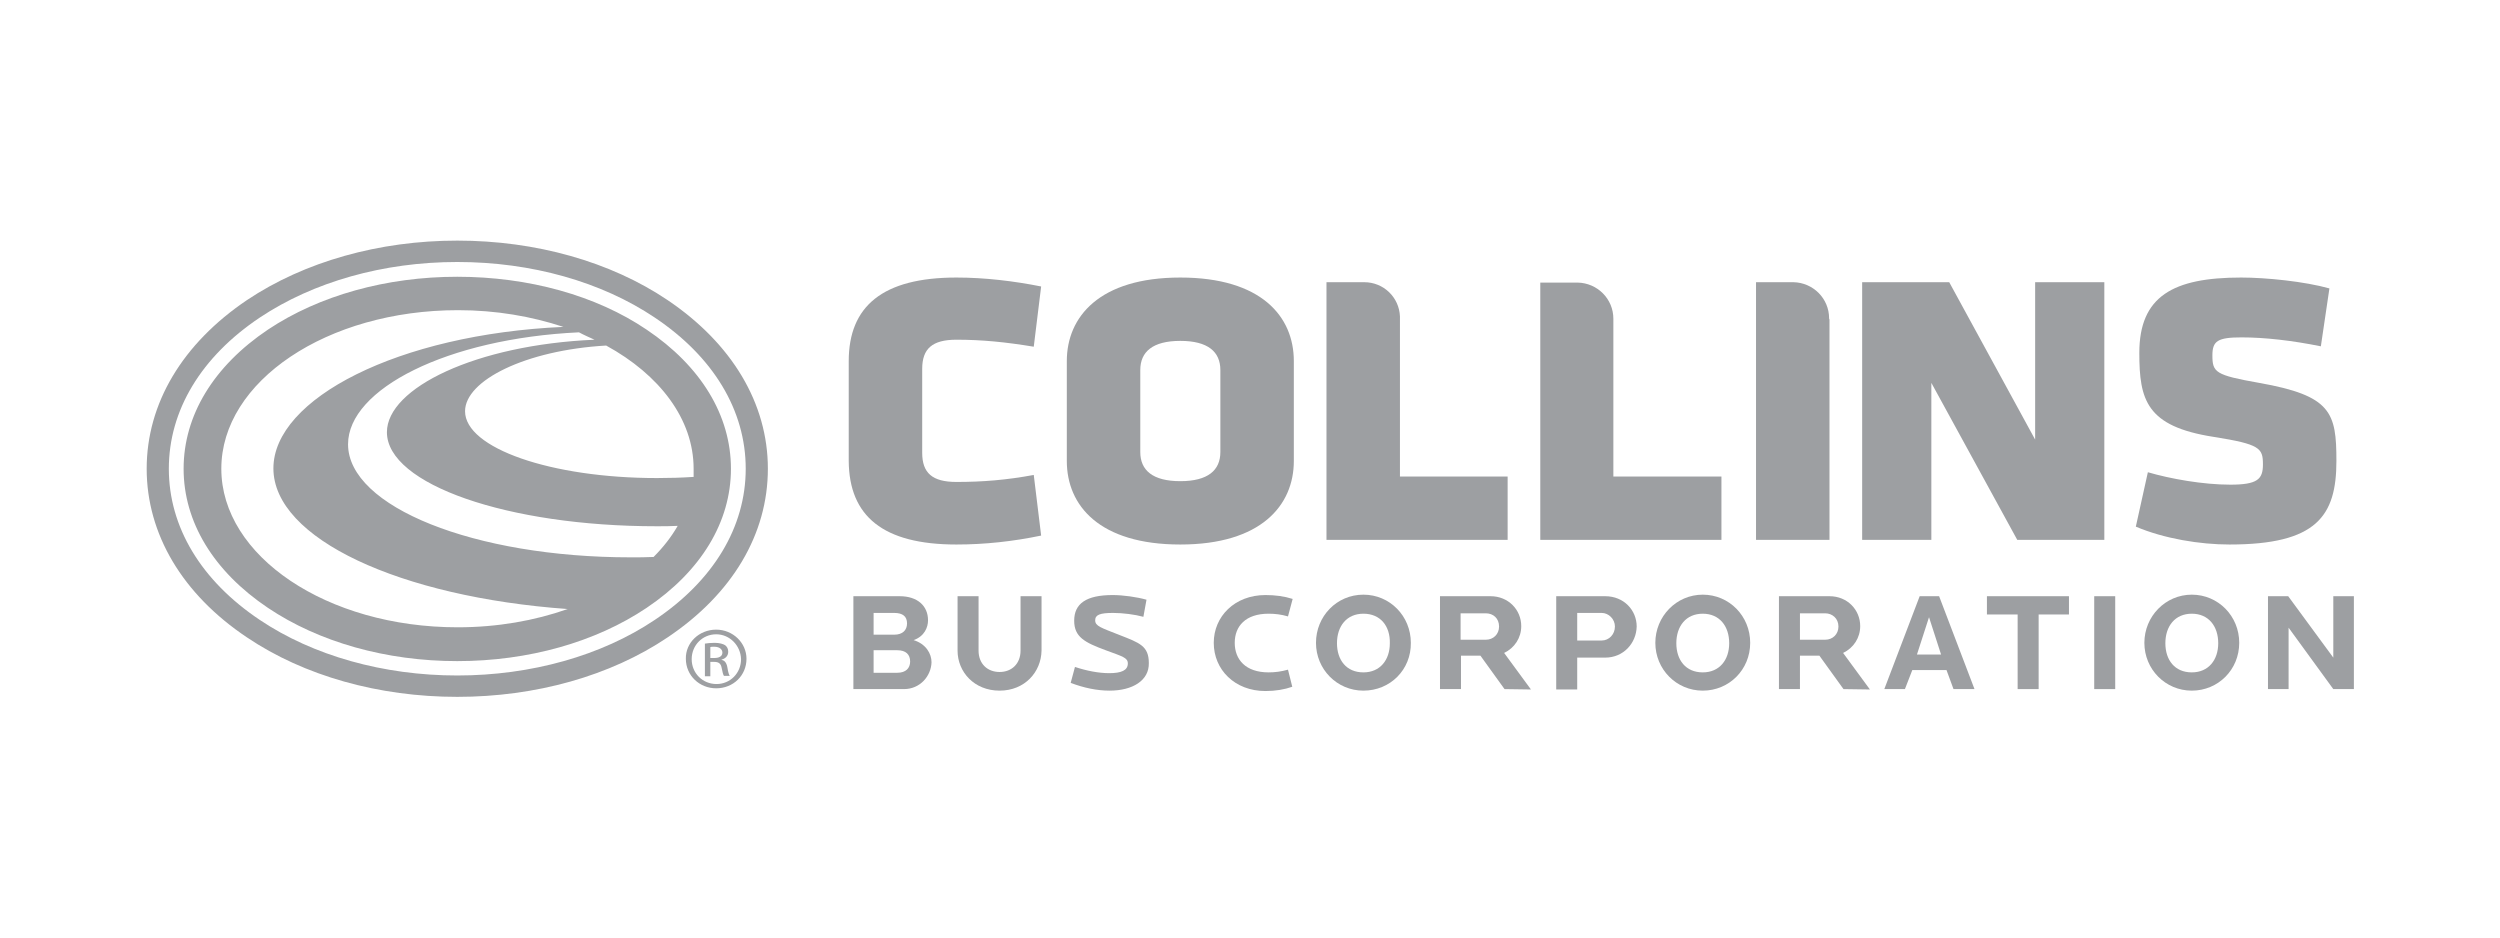 <svg xmlns="http://www.w3.org/2000/svg" xmlns:xlink="http://www.w3.org/1999/xlink" width="800" zoomAndPan="magnify" viewBox="0 0 600 225" height="300" preserveAspectRatio="xMidYMid meet" version="1.0"><defs><clipPath id="93e46b83ef"><path d="M 35 57.746 L 185 57.746 L 185 167.246 L 35 167.246 Z M 35 57.746 " clip-rule="nonzero"/></clipPath></defs><path fill="#9d9fa2" d="M 229.539 130.684 C 236.348 130.684 243.16 129.938 249.875 128.539 L 248.102 113.988 C 241.574 115.203 235.789 115.668 229.539 115.668 C 223.754 115.668 221.328 113.523 221.328 108.672 L 221.328 88.527 C 221.328 83.676 223.754 81.531 229.539 81.531 C 235.695 81.531 241.293 82.09 248.102 83.211 L 249.875 68.754 C 243.344 67.449 236.348 66.609 229.539 66.609 C 211.812 66.609 203.695 73.512 203.695 86.66 L 203.695 110.633 C 203.789 123.875 211.906 130.684 229.539 130.684 Z M 229.539 130.684 " fill-opacity="1" fill-rule="nonzero"/><path fill="#9d9fa2" d="M 283.277 130.684 C 302.68 130.684 310.52 121.266 310.52 110.633 L 310.52 86.66 C 310.52 75.934 302.68 66.609 283.277 66.609 C 263.871 66.609 256.035 76.027 256.035 86.66 L 256.035 110.633 C 256.035 121.359 263.871 130.684 283.277 130.684 Z M 292.887 88.809 L 292.887 108.488 C 292.887 112.871 289.898 115.48 283.277 115.48 C 276.652 115.48 273.668 112.871 273.668 108.488 L 273.668 88.809 C 273.668 84.422 276.652 81.812 283.277 81.812 C 289.898 81.812 292.887 84.422 292.887 88.809 Z M 292.887 88.809 " fill-opacity="1" fill-rule="nonzero"/><path fill="#9d9fa2" d="M 484.141 129.566 L 505.039 129.566 L 505.039 67.727 L 488.434 67.727 L 488.434 105.504 L 467.812 67.727 L 446.918 67.727 L 446.918 129.566 L 463.523 129.566 L 463.523 91.887 Z M 484.141 129.566 " fill-opacity="1" fill-rule="nonzero"/><path fill="#9d9fa2" d="M 535.082 130.684 C 555.98 130.684 560.738 123.875 560.738 110.633 C 560.738 98.973 559.523 94.961 542.172 91.887 C 531.629 90.02 530.977 89.367 530.977 85.262 C 530.977 81.812 532.281 80.973 537.973 80.973 C 543.57 80.973 550.102 81.719 557.004 83.117 L 559.059 69.219 C 553.086 67.543 543.852 66.609 537.879 66.609 C 521.551 66.609 513.438 71.086 513.438 84.703 C 513.438 95.988 515.113 102.332 531.254 104.848 C 542.449 106.621 543.105 107.555 543.105 111.473 C 543.105 115.016 541.797 116.32 535.266 116.32 C 528.734 116.32 520.898 114.922 515.488 113.336 L 512.598 126.395 C 519.406 129.285 527.988 130.684 535.082 130.684 Z M 535.082 130.684 " fill-opacity="1" fill-rule="nonzero"/><path fill="#9d9fa2" d="M 335.988 114.363 L 335.988 75.934 C 335.801 71.367 332.07 67.727 327.406 67.727 L 318.355 67.727 L 318.355 129.566 L 361.832 129.566 L 361.832 114.363 Z M 335.988 114.363 " fill-opacity="1" fill-rule="nonzero"/><path fill="#9d9fa2" d="M 387.207 114.363 L 387.207 76.496 C 387.207 71.738 383.383 67.914 378.625 67.82 L 369.668 67.82 L 369.668 129.566 L 413.145 129.566 L 413.145 114.363 Z M 387.207 114.363 " fill-opacity="1" fill-rule="nonzero"/><path fill="#9d9fa2" d="M 438.984 76.402 C 438.984 71.645 435.16 67.82 430.402 67.727 L 421.445 67.727 L 421.445 129.566 L 439.078 129.566 L 439.078 76.684 C 438.984 76.59 438.984 76.496 438.984 76.402 Z M 438.984 76.402 " fill-opacity="1" fill-rule="nonzero"/><path fill="#9d9fa2" d="M 216.941 165.383 L 204.812 165.383 L 204.812 143.09 L 215.918 143.09 C 220.207 143.09 222.727 145.422 222.727 148.875 C 222.727 150.551 221.887 152.699 219.273 153.629 C 222.262 154.562 223.566 156.895 223.566 158.945 C 223.473 162.211 220.859 165.383 216.941 165.383 Z M 214.609 147.102 L 209.664 147.102 L 209.664 152.324 L 214.609 152.324 C 216.664 152.324 217.688 151.207 217.688 149.621 C 217.688 147.941 216.664 147.102 214.609 147.102 Z M 215.355 156.055 L 209.664 156.055 L 209.664 161.465 L 215.355 161.465 C 217.41 161.465 218.434 160.344 218.434 158.762 C 218.434 157.082 217.41 156.055 215.355 156.055 Z M 215.355 156.055 " fill-opacity="1" fill-rule="nonzero"/><path fill="#9d9fa2" d="M 239.895 165.754 C 233.828 165.754 229.816 161.277 229.816 156.148 L 229.816 143.09 L 234.855 143.09 L 234.855 156.148 C 234.855 159.32 237 161.277 239.895 161.277 C 242.785 161.277 244.93 159.32 244.93 156.148 L 244.93 143.09 L 249.969 143.09 L 249.969 156.148 C 249.875 161.277 245.957 165.754 239.895 165.754 Z M 239.895 165.754 " fill-opacity="1" fill-rule="nonzero"/><path fill="#9d9fa2" d="M 266.297 165.754 C 263.309 165.754 260.137 165.102 256.965 163.891 L 257.992 160.066 C 260.793 161 263.684 161.559 266.203 161.559 C 269.094 161.559 270.68 160.906 270.68 159.227 C 270.68 157.828 269.375 157.547 265.363 156.055 C 260.324 154.191 257.805 152.883 257.805 148.965 C 257.805 144.863 260.699 142.812 267.043 142.812 C 269.562 142.812 272.828 143.277 275.16 143.93 L 274.414 148.035 C 272.359 147.473 269.469 147.102 267.137 147.102 C 263.965 147.102 262.844 147.566 262.844 148.875 C 262.844 150.273 264.242 150.645 268.723 152.418 C 273.48 154.281 275.719 155.027 275.719 159.133 C 275.812 163.332 271.801 165.754 266.297 165.754 Z M 266.297 165.754 " fill-opacity="1" fill-rule="nonzero"/><path fill="#9d9fa2" d="M 309.117 147.941 C 307.531 147.473 306.039 147.289 304.453 147.289 C 298.949 147.289 296.336 150.273 296.336 154.281 C 296.336 158.293 298.949 161.371 304.453 161.371 C 306.039 161.371 307.438 161.184 309.117 160.719 L 310.145 164.824 C 308.277 165.477 306.133 165.848 303.707 165.848 C 296.336 165.848 291.301 160.719 291.301 154.281 C 291.301 147.941 296.336 142.812 303.707 142.812 C 306.039 142.812 308.188 143.09 310.238 143.742 Z M 309.117 147.941 " fill-opacity="1" fill-rule="nonzero"/><path fill="#9d9fa2" d="M 327.219 165.754 C 320.875 165.754 315.836 160.625 315.836 154.281 C 315.836 147.941 320.781 142.719 327.219 142.719 C 333.562 142.719 338.602 147.848 338.602 154.281 C 338.691 160.719 333.656 165.754 327.219 165.754 Z M 327.219 147.289 C 323.207 147.289 320.875 150.273 320.875 154.375 C 320.875 158.387 323.113 161.371 327.219 161.371 C 331.23 161.371 333.562 158.387 333.562 154.375 C 333.656 150.273 331.324 147.289 327.219 147.289 Z M 327.219 147.289 " fill-opacity="1" fill-rule="nonzero"/><path fill="#9d9fa2" d="M 361.086 165.383 L 355.301 157.359 L 350.637 157.359 L 350.637 165.383 L 345.598 165.383 L 345.598 143.09 L 357.727 143.09 C 362.016 143.09 365.098 146.355 365.098 150.273 C 365.098 153.07 363.512 155.496 360.992 156.707 L 367.43 165.477 Z M 356.605 147.195 L 350.543 147.195 L 350.543 153.535 L 356.605 153.535 C 358.379 153.535 359.777 152.23 359.777 150.367 C 359.777 148.406 358.379 147.195 356.605 147.195 Z M 356.605 147.195 " fill-opacity="1" fill-rule="nonzero"/><path fill="#9d9fa2" d="M 385.246 157.828 L 378.531 157.828 L 378.531 165.477 L 373.492 165.477 L 373.492 143.09 L 385.246 143.09 C 389.727 143.09 392.805 146.449 392.805 150.367 C 392.711 154.375 389.633 157.828 385.246 157.828 Z M 384.406 147.102 L 378.531 147.102 L 378.531 153.723 L 384.406 153.723 C 386.18 153.723 387.582 152.23 387.582 150.367 C 387.582 148.594 386.086 147.102 384.406 147.102 Z M 384.406 147.102 " fill-opacity="1" fill-rule="nonzero"/><path fill="#9d9fa2" d="M 408.664 165.754 C 402.32 165.754 397.281 160.625 397.281 154.281 C 397.281 147.941 402.32 142.719 408.664 142.719 C 415.008 142.719 420.047 147.848 420.047 154.281 C 420.047 160.719 415.008 165.754 408.664 165.754 Z M 408.664 147.289 C 404.652 147.289 402.32 150.273 402.32 154.375 C 402.32 158.387 404.559 161.371 408.664 161.371 C 412.676 161.371 415.008 158.387 415.008 154.375 C 415.008 150.273 412.676 147.289 408.664 147.289 Z M 408.664 147.289 " fill-opacity="1" fill-rule="nonzero"/><path fill="#9d9fa2" d="M 442.438 165.383 L 436.652 157.359 L 431.988 157.359 L 431.988 165.383 L 426.949 165.383 L 426.949 143.09 L 439.078 143.09 C 443.371 143.09 446.449 146.355 446.449 150.273 C 446.449 153.07 444.863 155.496 442.344 156.707 L 448.781 165.477 Z M 438.055 147.195 L 431.988 147.195 L 431.988 153.535 L 438.055 153.535 C 439.824 153.535 441.227 152.23 441.227 150.367 C 441.227 148.406 439.73 147.195 438.055 147.195 Z M 438.055 147.195 " fill-opacity="1" fill-rule="nonzero"/><path fill="#9d9fa2" d="M 468.84 165.383 L 467.16 160.812 L 458.953 160.812 L 457.18 165.383 L 452.234 165.383 L 460.723 143.09 L 465.387 143.09 L 473.879 165.383 Z M 462.965 148.129 L 460.07 157.082 L 465.855 157.082 Z M 462.965 148.129 " fill-opacity="1" fill-rule="nonzero"/><path fill="#9d9fa2" d="M 489.273 147.473 L 489.273 165.383 L 484.234 165.383 L 484.234 147.473 L 476.863 147.473 L 476.863 143.09 L 496.551 143.09 L 496.551 147.473 Z M 489.273 147.473 " fill-opacity="1" fill-rule="nonzero"/><path fill="#9d9fa2" d="M 502.613 143.09 L 507.652 143.09 L 507.652 165.383 L 502.613 165.383 Z M 502.613 143.09 " fill-opacity="1" fill-rule="nonzero"/><path fill="#9d9fa2" d="M 526.031 165.754 C 519.688 165.754 514.648 160.625 514.648 154.281 C 514.648 147.941 519.688 142.719 526.031 142.719 C 532.375 142.719 537.414 147.848 537.414 154.281 C 537.414 160.719 532.375 165.754 526.031 165.754 Z M 526.031 147.289 C 522.02 147.289 519.688 150.273 519.688 154.375 C 519.688 158.387 521.926 161.371 526.031 161.371 C 530.043 161.371 532.375 158.387 532.375 154.375 C 532.375 150.273 530.043 147.289 526.031 147.289 Z M 526.031 147.289 " fill-opacity="1" fill-rule="nonzero"/><path fill="#9d9fa2" d="M 559.992 165.383 L 549.262 150.645 L 549.262 165.383 L 544.316 165.383 L 544.316 143.09 L 549.168 143.09 L 559.992 157.828 L 559.992 143.09 L 564.934 143.09 L 564.934 165.383 Z M 559.992 165.383 " fill-opacity="1" fill-rule="nonzero"/><g clip-path="url(#93e46b83ef)"><path fill="#9d9fa2" d="M 160.219 72.02 C 146.504 62.785 128.59 57.746 109.746 57.746 C 90.992 57.746 73.082 62.785 59.273 72.02 C 43.785 82.465 35.203 96.828 35.203 112.496 C 35.203 128.168 43.785 142.625 59.273 152.977 C 72.988 162.211 90.898 167.246 109.746 167.246 C 128.59 167.246 146.504 162.211 160.219 152.977 C 175.801 142.531 184.289 128.168 184.289 112.496 C 184.289 96.828 175.707 82.465 160.219 72.02 Z M 157.141 148.781 C 144.359 157.359 127.473 162.117 109.746 162.117 C 92.02 162.117 75.133 157.359 62.352 148.781 C 48.266 139.359 40.52 126.488 40.52 112.496 C 40.52 98.508 48.266 85.637 62.352 76.215 C 75.227 67.633 92.02 62.879 109.746 62.879 C 127.566 62.879 144.359 67.633 157.141 76.215 C 171.227 85.637 178.973 98.508 178.973 112.496 C 178.973 126.488 171.227 139.359 157.141 148.781 Z M 157.141 148.781 " fill-opacity="1" fill-rule="nonzero"/></g><path fill="#9d9fa2" d="M 155.18 79.105 C 143.051 70.898 126.82 66.422 109.746 66.422 C 92.766 66.422 76.625 70.898 64.312 79.105 C 51.25 87.875 44.066 99.719 44.066 112.496 C 44.066 125.277 51.25 137.121 64.312 145.891 C 76.531 154.098 92.672 158.668 109.746 158.668 C 126.82 158.668 142.961 154.098 155.18 145.891 C 168.242 137.121 175.426 125.277 175.426 112.496 C 175.426 99.719 168.242 87.875 155.18 79.105 Z M 109.84 150.551 C 78.492 150.551 53.117 133.484 53.117 112.496 C 53.117 91.512 78.492 74.441 109.934 74.441 C 119.074 74.441 127.566 75.934 135.215 78.453 C 95.566 80.227 65.617 95.707 65.617 112.406 C 65.617 129.285 96.031 143.277 136.242 146.168 C 128.312 148.965 119.355 150.551 109.84 150.551 Z M 156.859 133.672 C 155.086 133.762 153.223 133.762 151.355 133.762 C 113.852 133.762 83.531 121.637 83.531 106.621 C 83.531 93.379 107.32 81.254 138.949 79.758 C 140.16 80.414 141.465 80.973 142.68 81.531 C 114.316 82.746 92.859 93.098 92.859 103.73 C 92.859 116.23 121.875 126.301 157.605 126.301 C 159.285 126.301 160.965 126.301 162.645 126.207 C 161.152 128.82 159.191 131.34 156.859 133.672 Z M 157.699 114.734 C 132.23 114.734 111.613 107.555 111.613 98.695 C 111.613 91.324 126.074 84.051 145.477 82.93 C 158.258 89.926 166.469 100.559 166.469 112.496 C 166.469 113.152 166.469 113.805 166.469 114.457 C 163.672 114.645 160.684 114.734 157.699 114.734 Z M 157.699 114.734 " fill-opacity="1" fill-rule="nonzero"/><path fill="#9d9fa2" d="M 171.883 151.113 C 175.895 151.113 179.156 154.281 179.156 158.105 C 179.156 162.117 175.984 165.195 171.883 165.195 C 167.871 165.195 164.605 162.117 164.605 158.105 C 164.512 154.281 167.777 151.113 171.883 151.113 Z M 171.883 152.23 C 168.617 152.23 166.004 154.844 166.004 158.199 C 166.004 161.559 168.617 164.168 171.973 164.168 C 175.238 164.168 177.852 161.559 177.852 158.199 C 177.758 154.938 175.145 152.23 171.883 152.23 Z M 170.48 162.305 L 169.176 162.305 L 169.176 154.469 C 169.828 154.375 170.48 154.281 171.508 154.281 C 172.719 154.281 173.559 154.562 174.027 154.844 C 174.492 155.215 174.773 155.684 174.773 156.43 C 174.773 157.453 174.027 158.105 173.188 158.293 L 173.188 158.387 C 173.934 158.48 174.398 159.133 174.586 160.254 C 174.773 161.465 174.961 161.93 175.145 162.211 L 173.746 162.211 C 173.559 161.93 173.375 161.277 173.188 160.254 C 173 159.227 172.441 158.852 171.414 158.852 L 170.48 158.852 Z M 170.48 157.922 L 171.414 157.922 C 172.535 157.922 173.375 157.547 173.375 156.613 C 173.375 155.961 172.812 155.215 171.414 155.215 C 170.949 155.215 170.668 155.215 170.48 155.309 Z M 170.48 157.922 " fill-opacity="1" fill-rule="nonzero"/></svg>